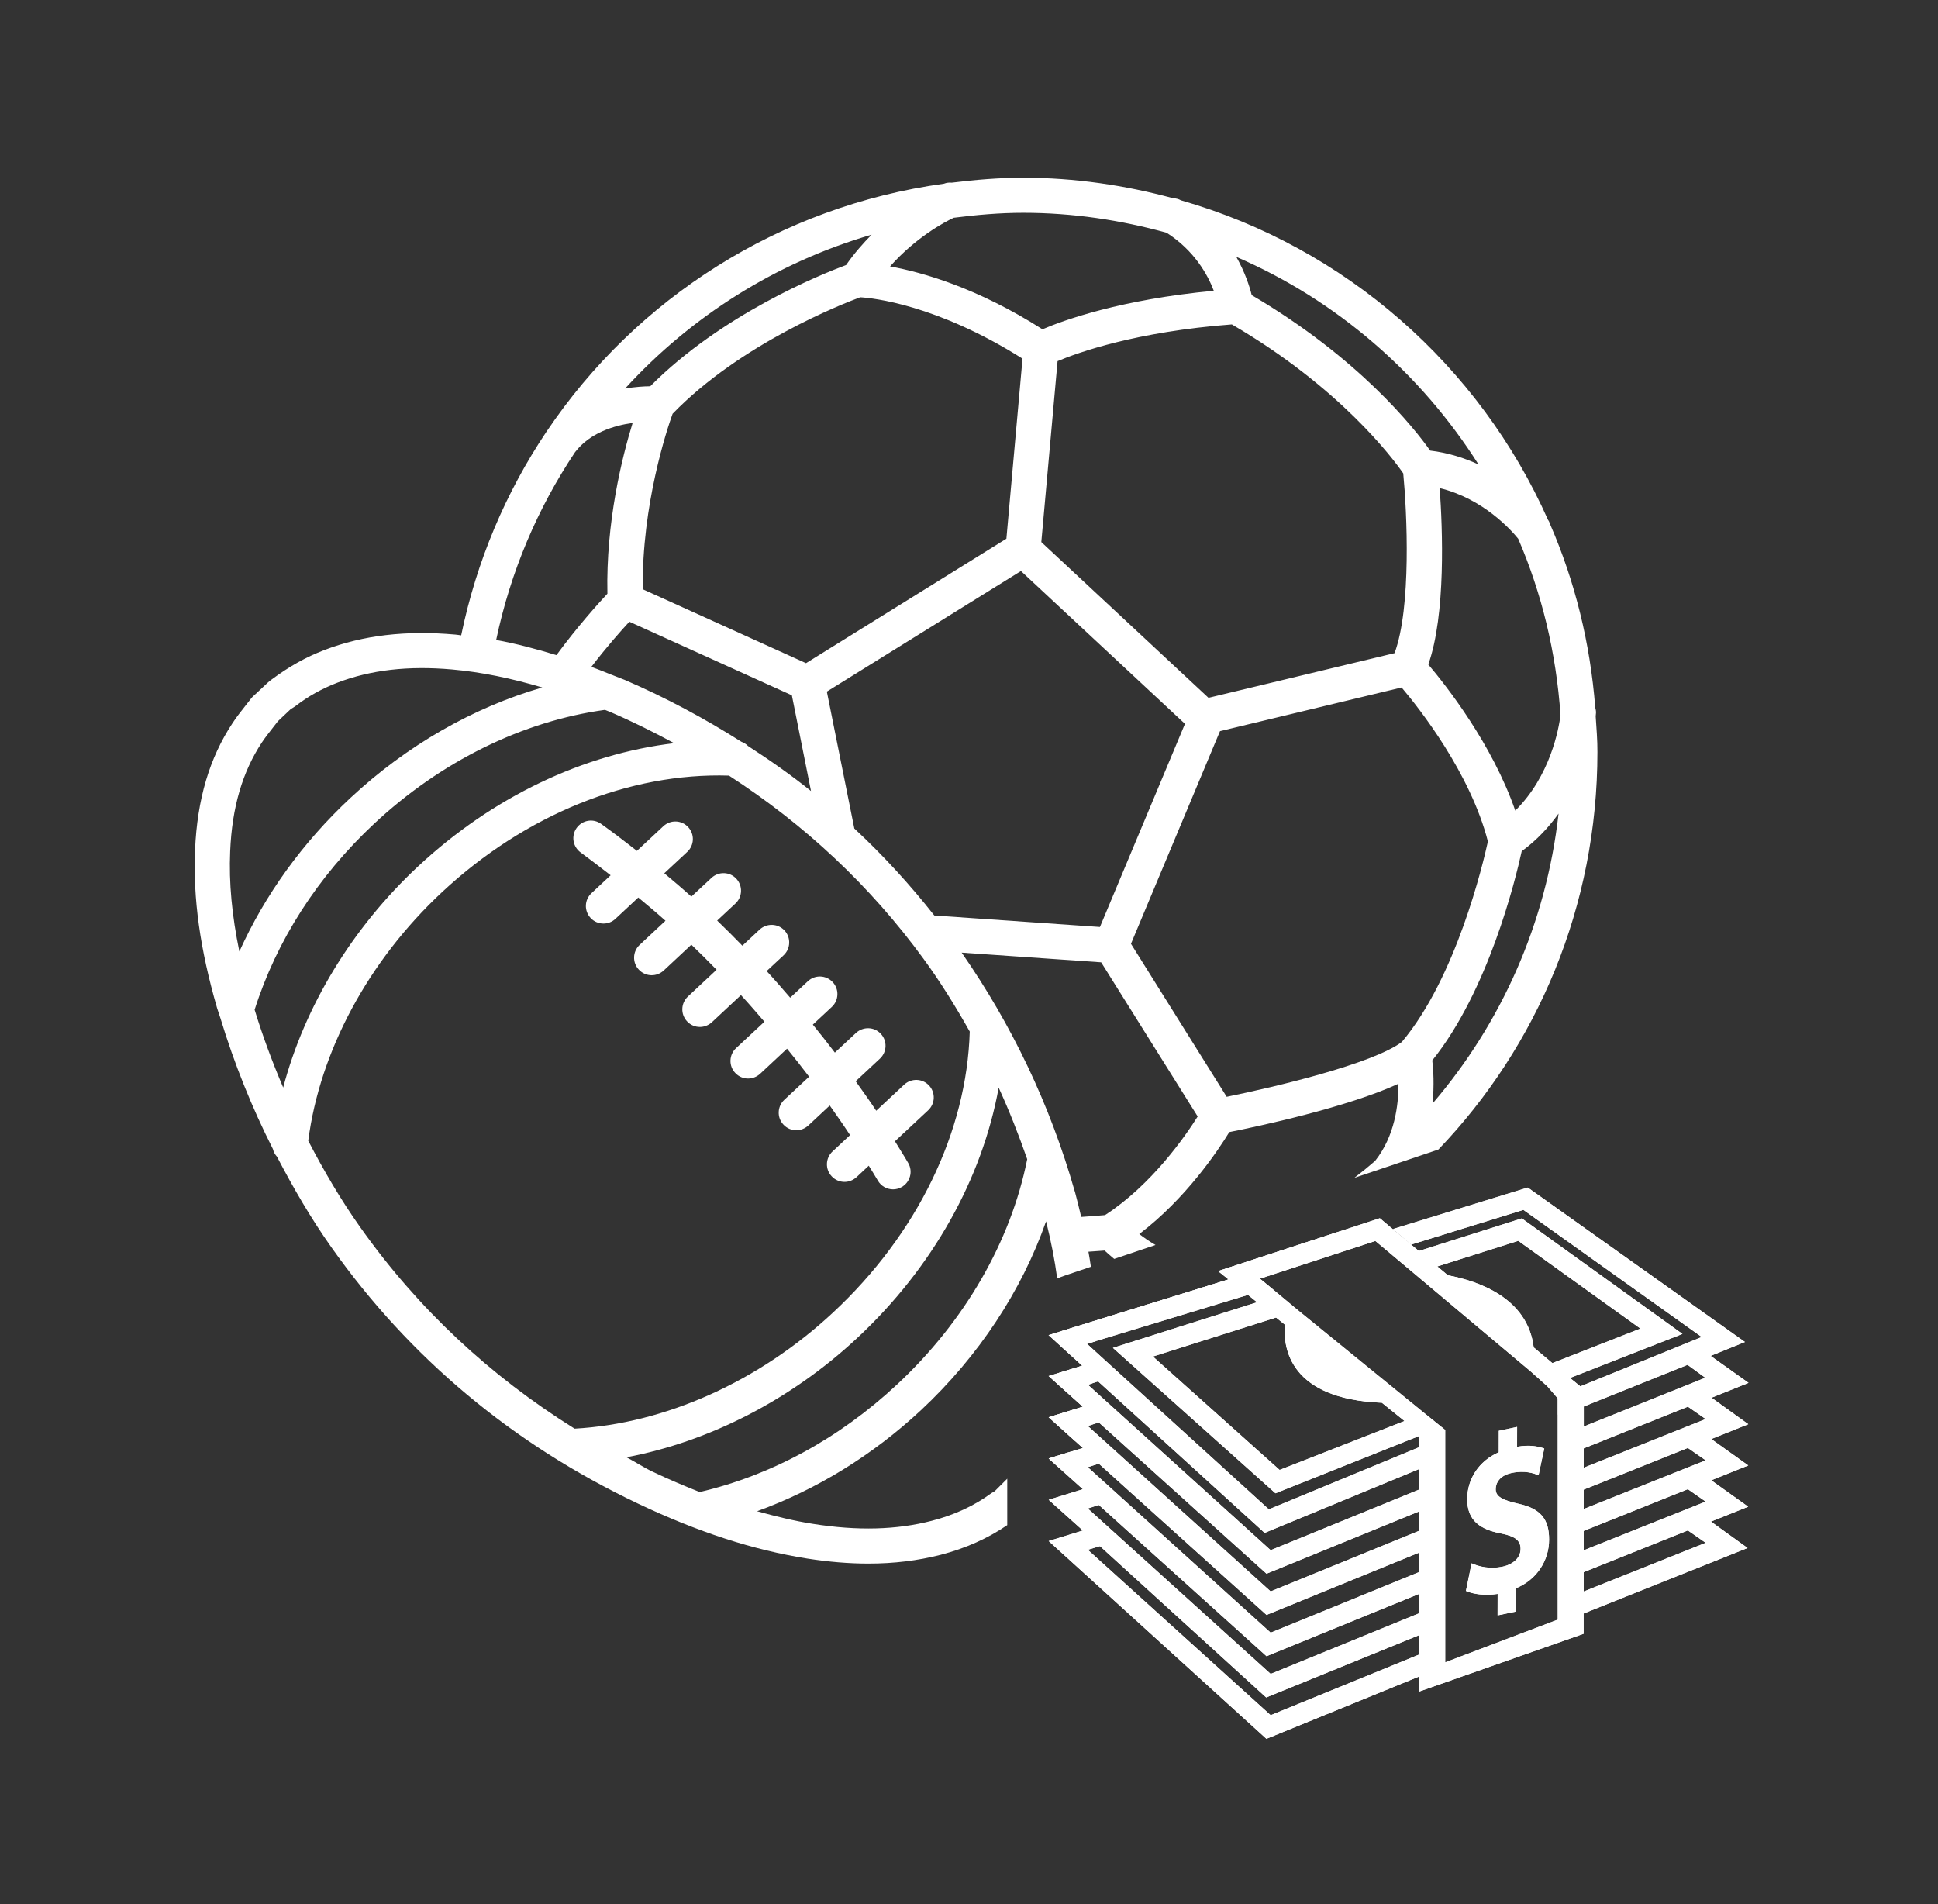 <svg xmlns="http://www.w3.org/2000/svg" width="57" height="56" viewBox="0 0 57 56" fill="none"><rect x="0" y="0" width="57" height="56" fill="#333333" stroke="none"/><g id="Icon5-Sports-Betting"><g id="Group"><g id="Group_2"><path id="Vector" d="M46.932 21.066C46.936 21.024 46.941 20.975 46.941 20.967C46.944 20.912 46.932 20.862 46.919 20.811C46.772 18.91 46.32 17.093 45.592 15.419C45.577 15.382 45.567 15.343 45.543 15.308C45.541 15.307 45.533 15.296 45.532 15.294C43.519 10.759 39.571 7.275 34.735 5.892C34.661 5.85 34.582 5.833 34.502 5.83C33.094 5.449 31.62 5.227 30.093 5.227C29.38 5.227 28.681 5.287 27.991 5.372C27.916 5.365 27.838 5.372 27.764 5.402H27.763C22.936 6.068 18.718 8.764 16.08 12.686C16.078 12.687 16.076 12.69 16.074 12.691C16.073 12.694 16.072 12.698 16.07 12.7C14.88 14.474 14.018 16.492 13.564 18.686C13.507 18.679 13.448 18.667 13.39 18.663C11.939 18.535 10.677 18.682 9.542 19.117C9.001 19.323 8.504 19.602 7.989 19.985C7.96 20.004 7.901 20.053 7.876 20.076L7.438 20.485C7.417 20.505 7.397 20.526 7.38 20.55L7.221 20.753C7.09 20.919 6.957 21.086 6.841 21.264C6.159 22.293 5.8 23.512 5.737 24.993C5.676 26.43 5.882 27.908 6.385 29.648C6.413 29.746 6.452 29.839 6.481 29.937C6.483 29.939 6.483 29.942 6.483 29.944C6.89 31.286 7.408 32.57 8.026 33.791C8.047 33.878 8.089 33.955 8.147 34.019C8.629 34.944 9.151 35.842 9.749 36.686C12.049 39.938 15.082 42.472 18.761 44.219C20.526 45.057 22.156 45.587 23.746 45.838C24.375 45.936 24.97 45.985 25.54 45.985C26.29 45.985 26.994 45.9 27.668 45.727C28.398 45.538 29.061 45.24 29.625 44.854V43.489L29.258 43.855C29.22 43.875 29.181 43.898 29.16 43.913C28.649 44.288 28.075 44.553 27.407 44.726C26.369 44.995 25.222 45.026 23.904 44.816C23.368 44.732 22.821 44.599 22.267 44.445C24.007 43.813 25.652 42.81 27.087 41.474C28.785 39.889 30.05 37.96 30.767 35.92C30.913 36.501 31.022 37.061 31.095 37.602C31.168 37.569 31.241 37.54 31.317 37.515L32.085 37.256C32.064 37.11 32.04 36.962 32.013 36.813C32.173 36.801 32.325 36.792 32.489 36.779C32.565 36.849 32.659 36.932 32.771 37.025L33.986 36.615C33.804 36.51 33.643 36.398 33.508 36.293C34.883 35.251 35.828 33.831 36.156 33.295C37.007 33.127 39.617 32.57 41.132 31.873C41.134 32.502 41.022 33.411 40.448 34.138C40.447 34.139 40.447 34.139 40.447 34.141C40.247 34.315 40.042 34.481 39.832 34.642L42.306 33.808C45.218 30.771 46.983 26.648 46.983 22.116C46.985 21.764 46.954 21.416 46.932 21.066ZM43.486 13.66C43.069 13.469 42.596 13.316 42.064 13.252C41.591 12.585 39.968 10.53 36.815 8.68C36.754 8.426 36.618 8.01 36.363 7.555C39.309 8.827 41.784 10.975 43.486 13.66ZM41.272 13.922C41.383 15.077 41.514 17.862 41.017 19.209L35.544 20.523L30.627 15.942L31.105 10.621C31.695 10.372 33.412 9.753 36.231 9.541C39.415 11.396 40.975 13.491 41.272 13.922ZM23.706 19.504L18.905 17.33C18.874 14.845 19.623 12.607 19.783 12.168C21.784 10.106 24.774 8.938 25.3 8.743C25.662 8.763 27.552 8.955 30.074 10.548L29.6 15.843L23.706 19.504ZM23.853 23.264C23.263 22.791 22.64 22.354 21.999 21.939C21.946 21.881 21.877 21.843 21.803 21.814C20.727 21.132 19.59 20.52 18.377 19.997C18.265 19.949 18.159 19.916 18.05 19.869C18.027 19.861 18.009 19.85 17.985 19.844C17.787 19.764 17.589 19.684 17.393 19.612C17.838 19.031 18.257 18.559 18.51 18.285L23.29 20.449L23.853 23.264ZM30.028 16.794L34.852 21.288L32.351 27.263L27.48 26.925C26.758 26.01 25.975 25.154 25.127 24.366L24.319 20.34L30.028 16.794ZM28.051 6.404C28.723 6.319 29.401 6.258 30.094 6.258C31.555 6.258 32.967 6.473 34.312 6.845C35.124 7.366 35.519 8.073 35.7 8.552C32.981 8.805 31.29 9.414 30.661 9.684C28.739 8.462 27.137 8.01 26.178 7.835C26.942 6.977 27.778 6.531 28.051 6.404ZM25.635 6.902C25.379 7.164 25.122 7.453 24.886 7.794C24.152 8.067 21.222 9.247 19.125 11.36C18.947 11.361 18.684 11.378 18.386 11.426C20.325 9.302 22.822 7.723 25.635 6.902ZM16.913 13.299C17.357 12.72 18.072 12.514 18.607 12.438C18.297 13.443 17.819 15.35 17.865 17.461C17.588 17.757 16.979 18.434 16.366 19.267C15.765 19.084 15.173 18.927 14.593 18.822C15.019 16.8 15.817 14.938 16.913 13.299ZM6.77 25.035C6.824 23.746 7.13 22.7 7.705 21.832C7.806 21.68 7.921 21.537 8.034 21.391L8.175 21.21L8.552 20.854C8.576 20.841 8.678 20.778 8.698 20.761C9.059 20.481 9.469 20.253 9.914 20.081C10.899 19.703 12.005 19.574 13.302 19.69C14.161 19.766 15.041 19.949 15.95 20.219C13.92 20.806 11.967 21.92 10.309 23.465C8.896 24.782 7.79 26.323 7.04 27.984C6.823 26.93 6.729 25.966 6.77 25.035ZM7.489 29.697C8.131 27.672 9.339 25.779 11.012 24.218C12.973 22.389 15.376 21.209 17.792 20.877C17.851 20.902 17.907 20.921 17.967 20.947C18.61 21.224 19.226 21.532 19.829 21.857C17.159 22.174 14.491 23.434 12.297 25.48C10.343 27.303 8.957 29.608 8.329 31.985C8.014 31.243 7.73 30.483 7.489 29.697ZM10.592 36.088C10.022 35.285 9.524 34.431 9.066 33.55C9.407 30.918 10.83 28.262 13.001 26.238C15.451 23.954 18.509 22.72 21.441 22.811C23.675 24.257 25.597 26.055 27.162 28.198C27.661 28.88 28.105 29.599 28.522 30.338C28.436 33.288 26.979 36.294 24.506 38.597C22.324 40.633 19.56 41.869 16.9 42.017C14.41 40.463 12.287 38.485 10.592 36.088ZM26.384 40.718C24.686 42.303 22.68 43.392 20.579 43.881C20.13 43.703 19.672 43.51 19.203 43.287C18.932 43.16 18.691 42.996 18.426 42.859C20.847 42.401 23.253 41.179 25.213 39.35C27.435 37.278 28.886 34.666 29.373 31.989C29.686 32.672 29.962 33.374 30.212 34.092C29.729 36.514 28.372 38.867 26.384 40.718ZM32.501 35.736C32.261 35.759 32.03 35.773 31.8 35.79C31.74 35.542 31.684 35.297 31.613 35.04H31.611C30.884 32.485 29.756 30.133 28.284 28.017L32.387 28.302L35.226 32.836C34.868 33.406 33.88 34.841 32.501 35.736ZM36.079 32.257L33.264 27.757L35.882 21.503L41.224 20.219C41.746 20.835 43.244 22.734 43.762 24.748C43.619 25.402 42.827 28.752 41.23 30.645C40.36 31.293 37.484 31.972 36.079 32.257ZM42.134 32.455C42.186 31.919 42.159 31.456 42.126 31.187C43.77 29.143 44.569 25.892 44.756 25.035C45.208 24.706 45.556 24.321 45.84 23.928C45.477 27.163 44.148 30.105 42.134 32.455ZM44.567 23.84C43.887 21.88 42.538 20.168 42.009 19.543C42.529 18.067 42.429 15.55 42.344 14.355C43.628 14.667 44.451 15.595 44.653 15.844C45.347 17.451 45.771 19.2 45.897 21.03C45.847 21.437 45.597 22.822 44.567 23.84ZM32.225 38.862C34.885 38.527 37.335 37.592 39.442 36.202L35.831 37.382L36.136 37.627L31.203 39.153C31.203 39.279 31.2 39.404 31.194 39.528C31.193 39.546 31.193 39.563 31.192 39.581L31.834 40.164L31.114 40.385C31.102 40.481 31.087 40.575 31.068 40.669L31.851 41.37L30.846 41.681L31.628 42.384C31.84 41.901 31.994 41.38 32.093 40.816L31.995 40.728L32.114 40.69C32.164 40.391 32.198 40.077 32.218 39.752L31.968 39.525L32.232 39.446C32.234 39.251 32.227 39.055 32.225 38.862ZM30.847 42.891L31.196 43.205C31.301 43.039 31.396 42.87 31.483 42.695L30.847 42.891Z" fill="white"></path><path id="Vector_2" d="M17.96 25.742L17.396 26.269C17.187 26.463 17.176 26.789 17.371 26.998C17.471 27.107 17.61 27.162 17.749 27.162C17.875 27.162 18.001 27.117 18.101 27.023L18.773 26.396C19.042 26.62 19.31 26.844 19.573 27.079L18.814 27.788C18.605 27.982 18.594 28.31 18.789 28.517C18.89 28.626 19.028 28.682 19.167 28.682C19.293 28.682 19.419 28.636 19.52 28.544L20.334 27.783C20.585 28.023 20.831 28.271 21.076 28.52L20.232 29.308C20.024 29.503 20.012 29.83 20.207 30.037C20.308 30.147 20.446 30.203 20.585 30.203C20.711 30.203 20.837 30.156 20.938 30.064L21.793 29.266C22.031 29.524 22.257 29.787 22.483 30.049L21.649 30.826C21.44 31.02 21.429 31.348 21.624 31.555C21.725 31.664 21.863 31.72 22.002 31.72C22.128 31.72 22.254 31.674 22.355 31.582L23.148 30.842C23.37 31.115 23.588 31.388 23.797 31.666L23.067 32.346C22.859 32.541 22.847 32.868 23.042 33.075C23.143 33.185 23.281 33.241 23.42 33.241C23.546 33.241 23.672 33.194 23.773 33.102L24.404 32.513C24.607 32.802 24.812 33.091 25.002 33.383L24.485 33.865C24.277 34.06 24.266 34.387 24.46 34.594C24.561 34.704 24.7 34.76 24.838 34.76C24.964 34.76 25.09 34.713 25.191 34.621L25.552 34.284C25.639 34.429 25.734 34.572 25.817 34.718C25.912 34.886 26.087 34.979 26.266 34.979C26.353 34.979 26.44 34.957 26.521 34.911C26.769 34.769 26.856 34.454 26.714 34.208C26.591 33.992 26.451 33.78 26.322 33.565L27.299 32.654C27.508 32.459 27.519 32.132 27.325 31.925C27.131 31.715 26.804 31.706 26.595 31.898L25.771 32.667C25.579 32.375 25.372 32.088 25.167 31.8L25.881 31.134C26.09 30.938 26.101 30.611 25.906 30.404C25.713 30.194 25.386 30.186 25.177 30.378L24.555 30.957C24.345 30.68 24.128 30.406 23.907 30.134L24.466 29.613C24.674 29.419 24.686 29.091 24.491 28.884C24.296 28.674 23.97 28.664 23.762 28.857L23.241 29.342C23.014 29.08 22.787 28.817 22.549 28.559L23.048 28.094C23.256 27.9 23.267 27.572 23.073 27.365C22.88 27.156 22.552 27.146 22.343 27.338L21.834 27.813C21.589 27.562 21.344 27.314 21.093 27.074L21.631 26.572C21.839 26.378 21.851 26.052 21.656 25.843C21.463 25.634 21.135 25.625 20.927 25.818L20.334 26.369C20.073 26.134 19.805 25.907 19.538 25.683L20.214 25.053C20.423 24.859 20.434 24.533 20.239 24.324C20.045 24.115 19.718 24.104 19.51 24.299L18.733 25.024C18.384 24.751 18.034 24.484 17.68 24.23C17.445 24.062 17.126 24.118 16.959 24.351C16.794 24.583 16.847 24.905 17.079 25.072C17.372 25.287 17.666 25.514 17.96 25.742Z" fill="white"></path></g><g id="Group_3"><path id="Vector_3" d="M44.655 44.225C44.183 44.117 43.992 44.012 43.992 43.799C43.992 43.613 44.109 43.396 44.465 43.319C44.86 43.236 45.116 43.336 45.253 43.385L45.42 42.601C45.228 42.535 44.983 42.486 44.62 42.55L44.622 41.967L44.084 42.08L44.083 42.712C43.496 42.969 43.154 43.498 43.154 44.092C43.153 44.734 43.552 44.984 44.14 45.099C44.55 45.177 44.724 45.299 44.724 45.552C44.724 45.811 44.51 46.008 44.192 46.077C43.836 46.153 43.511 46.083 43.283 45.978L43.117 46.79C43.325 46.886 43.681 46.935 44.049 46.878L44.048 47.509L44.591 47.395L44.592 46.71C45.222 46.45 45.562 45.874 45.562 45.282C45.564 44.676 45.306 44.364 44.655 44.225ZM44.655 44.225C44.183 44.117 43.992 44.012 43.992 43.799C43.992 43.613 44.109 43.396 44.465 43.319C44.86 43.236 45.116 43.336 45.253 43.385L45.42 42.601C45.228 42.535 44.983 42.486 44.62 42.55L44.622 41.967L44.084 42.08L44.083 42.712C43.496 42.969 43.154 43.498 43.154 44.092C43.153 44.734 43.552 44.984 44.14 45.099C44.55 45.177 44.724 45.299 44.724 45.552C44.724 45.811 44.51 46.008 44.192 46.077C43.836 46.153 43.511 46.083 43.283 45.978L43.117 46.79C43.325 46.886 43.681 46.935 44.049 46.878L44.048 47.509L44.591 47.395L44.592 46.71C45.222 46.45 45.562 45.874 45.562 45.282C45.564 44.676 45.306 44.364 44.655 44.225ZM44.655 44.225C44.183 44.117 43.992 44.012 43.992 43.799C43.992 43.613 44.109 43.396 44.465 43.319C44.86 43.236 45.116 43.336 45.253 43.385L45.42 42.601C45.228 42.535 44.983 42.486 44.62 42.55L44.622 41.967L44.084 42.08L44.083 42.712C43.496 42.969 43.154 43.498 43.154 44.092C43.153 44.734 43.552 44.984 44.14 45.099C44.55 45.177 44.724 45.299 44.724 45.552C44.724 45.811 44.51 46.008 44.192 46.077C43.836 46.153 43.511 46.083 43.283 45.978L43.117 46.79C43.325 46.886 43.681 46.935 44.049 46.878L44.048 47.509L44.591 47.395L44.592 46.71C45.222 46.45 45.562 45.874 45.562 45.282C45.564 44.676 45.306 44.364 44.655 44.225ZM44.655 44.225C44.183 44.117 43.992 44.012 43.992 43.799C43.992 43.613 44.109 43.396 44.465 43.319C44.86 43.236 45.116 43.336 45.253 43.385L45.42 42.601C45.228 42.535 44.983 42.486 44.62 42.55L44.622 41.967L44.084 42.08L44.083 42.712C43.496 42.969 43.154 43.498 43.154 44.092C43.153 44.734 43.552 44.984 44.14 45.099C44.55 45.177 44.724 45.299 44.724 45.552C44.724 45.811 44.51 46.008 44.192 46.077C43.836 46.153 43.511 46.083 43.283 45.978L43.117 46.79C43.325 46.886 43.681 46.935 44.049 46.878L44.048 47.509L44.591 47.395L44.592 46.71C45.222 46.45 45.562 45.874 45.562 45.282C45.564 44.676 45.306 44.364 44.655 44.225ZM44.655 44.225C44.183 44.117 43.992 44.012 43.992 43.799C43.992 43.613 44.109 43.396 44.465 43.319C44.86 43.236 45.116 43.336 45.253 43.385L45.42 42.601C45.228 42.535 44.983 42.486 44.62 42.55L44.622 41.967L44.084 42.08L44.083 42.712C43.496 42.969 43.154 43.498 43.154 44.092C43.153 44.734 43.552 44.984 44.14 45.099C44.55 45.177 44.724 45.299 44.724 45.552C44.724 45.811 44.51 46.008 44.192 46.077C43.836 46.153 43.511 46.083 43.283 45.978L43.117 46.79C43.325 46.886 43.681 46.935 44.049 46.878L44.048 47.509L44.591 47.395L44.592 46.71C45.222 46.45 45.562 45.874 45.562 45.282C45.564 44.676 45.306 44.364 44.655 44.225ZM44.655 44.225C44.183 44.117 43.992 44.012 43.992 43.799C43.992 43.613 44.109 43.396 44.465 43.319C44.86 43.236 45.116 43.336 45.253 43.385L45.42 42.601C45.228 42.535 44.983 42.486 44.62 42.55L44.622 41.967L44.084 42.08L44.083 42.712C43.496 42.969 43.154 43.498 43.154 44.092C43.153 44.734 43.552 44.984 44.14 45.099C44.55 45.177 44.724 45.299 44.724 45.552C44.724 45.811 44.51 46.008 44.192 46.077C43.836 46.153 43.511 46.083 43.283 45.978L43.117 46.79C43.325 46.886 43.681 46.935 44.049 46.878L44.048 47.509L44.591 47.395L44.592 46.71C45.222 46.45 45.562 45.874 45.562 45.282C45.564 44.676 45.306 44.364 44.655 44.225ZM44.655 44.225C44.183 44.117 43.992 44.012 43.992 43.799C43.992 43.613 44.109 43.396 44.465 43.319C44.86 43.236 45.116 43.336 45.253 43.385L45.42 42.601C45.228 42.535 44.983 42.486 44.62 42.55L44.622 41.967L44.084 42.08L44.083 42.712C43.496 42.969 43.154 43.498 43.154 44.092C43.153 44.734 43.552 44.984 44.14 45.099C44.55 45.177 44.724 45.299 44.724 45.552C44.724 45.811 44.51 46.008 44.192 46.077C43.836 46.153 43.511 46.083 43.283 45.978L43.117 46.79C43.325 46.886 43.681 46.935 44.049 46.878L44.048 47.509L44.591 47.395L44.592 46.71C45.222 46.45 45.562 45.874 45.562 45.282C45.564 44.676 45.306 44.364 44.655 44.225ZM44.655 44.225C44.183 44.117 43.992 44.012 43.992 43.799C43.992 43.613 44.109 43.396 44.465 43.319C44.86 43.236 45.116 43.336 45.253 43.385L45.42 42.601C45.228 42.535 44.983 42.486 44.62 42.55L44.622 41.967L44.084 42.08L44.083 42.712C43.496 42.969 43.154 43.498 43.154 44.092C43.153 44.734 43.552 44.984 44.14 45.099C44.55 45.177 44.724 45.299 44.724 45.552C44.724 45.811 44.51 46.008 44.192 46.077C43.836 46.153 43.511 46.083 43.283 45.978L43.117 46.79C43.325 46.886 43.681 46.935 44.049 46.878L44.048 47.509L44.591 47.395L44.592 46.71C45.222 46.45 45.562 45.874 45.562 45.282C45.564 44.676 45.306 44.364 44.655 44.225ZM44.655 44.225C44.183 44.117 43.992 44.012 43.992 43.799C43.992 43.613 44.109 43.396 44.465 43.319C44.86 43.236 45.116 43.336 45.253 43.385L45.42 42.601C45.228 42.535 44.983 42.486 44.62 42.55L44.622 41.967L44.084 42.08L44.083 42.712C43.496 42.969 43.154 43.498 43.154 44.092C43.153 44.734 43.552 44.984 44.14 45.099C44.55 45.177 44.724 45.299 44.724 45.552C44.724 45.811 44.51 46.008 44.192 46.077C43.836 46.153 43.511 46.083 43.283 45.978L43.117 46.79C43.325 46.886 43.681 46.935 44.049 46.878L44.048 47.509L44.591 47.395L44.592 46.71C45.222 46.45 45.562 45.874 45.562 45.282C45.564 44.676 45.306 44.364 44.655 44.225ZM44.655 44.225C44.183 44.117 43.992 44.012 43.992 43.799C43.992 43.613 44.109 43.396 44.465 43.319C44.86 43.236 45.116 43.336 45.253 43.385L45.42 42.601C45.228 42.535 44.983 42.486 44.62 42.55L44.622 41.967L44.084 42.08L44.083 42.712C43.496 42.969 43.154 43.498 43.154 44.092C43.153 44.734 43.552 44.984 44.14 45.099C44.55 45.177 44.724 45.299 44.724 45.552C44.724 45.811 44.51 46.008 44.192 46.077C43.836 46.153 43.511 46.083 43.283 45.978L43.117 46.79C43.325 46.886 43.681 46.935 44.049 46.878L44.048 47.509L44.591 47.395L44.592 46.71C45.222 46.45 45.562 45.874 45.562 45.282C45.564 44.676 45.306 44.364 44.655 44.225ZM44.655 44.225C44.183 44.117 43.992 44.012 43.992 43.799C43.992 43.613 44.109 43.396 44.465 43.319C44.86 43.236 45.116 43.336 45.253 43.385L45.42 42.601C45.228 42.535 44.983 42.486 44.62 42.55L44.622 41.967L44.084 42.08L44.083 42.712C43.496 42.969 43.154 43.498 43.154 44.092C43.153 44.734 43.552 44.984 44.14 45.099C44.55 45.177 44.724 45.299 44.724 45.552C44.724 45.811 44.51 46.008 44.192 46.077C43.836 46.153 43.511 46.083 43.283 45.978L43.117 46.79C43.325 46.886 43.681 46.935 44.049 46.878L44.048 47.509L44.591 47.395L44.592 46.71C45.222 46.45 45.562 45.874 45.562 45.282C45.564 44.676 45.306 44.364 44.655 44.225ZM44.655 44.225C44.183 44.117 43.992 44.012 43.992 43.799C43.992 43.613 44.109 43.396 44.465 43.319C44.86 43.236 45.116 43.336 45.253 43.385L45.42 42.601C45.228 42.535 44.983 42.486 44.62 42.55L44.622 41.967L44.084 42.08L44.083 42.712C43.496 42.969 43.154 43.498 43.154 44.092C43.153 44.734 43.552 44.984 44.14 45.099C44.55 45.177 44.724 45.299 44.724 45.552C44.724 45.811 44.51 46.008 44.192 46.077C43.836 46.153 43.511 46.083 43.283 45.978L43.117 46.79C43.325 46.886 43.681 46.935 44.049 46.878L44.048 47.509L44.591 47.395L44.592 46.71C45.222 46.45 45.562 45.874 45.562 45.282C45.564 44.676 45.306 44.364 44.655 44.225ZM44.655 44.225C44.183 44.117 43.992 44.012 43.992 43.799C43.992 43.613 44.109 43.396 44.465 43.319C44.86 43.236 45.116 43.336 45.253 43.385L45.42 42.601C45.228 42.535 44.983 42.486 44.62 42.55L44.622 41.967L44.084 42.08L44.083 42.712C43.496 42.969 43.154 43.498 43.154 44.092C43.153 44.734 43.552 44.984 44.14 45.099C44.55 45.177 44.724 45.299 44.724 45.552C44.724 45.811 44.51 46.008 44.192 46.077C43.836 46.153 43.511 46.083 43.283 45.978L43.117 46.79C43.325 46.886 43.681 46.935 44.049 46.878L44.048 47.509L44.591 47.395L44.592 46.71C45.222 46.45 45.562 45.874 45.562 45.282C45.564 44.676 45.306 44.364 44.655 44.225ZM44.655 44.225C44.183 44.117 43.992 44.012 43.992 43.799C43.992 43.613 44.109 43.396 44.465 43.319C44.86 43.236 45.116 43.336 45.253 43.385L45.42 42.601C45.228 42.535 44.983 42.486 44.62 42.55L44.622 41.967L44.084 42.08L44.083 42.712C43.496 42.969 43.154 43.498 43.154 44.092C43.153 44.734 43.552 44.984 44.14 45.099C44.55 45.177 44.724 45.299 44.724 45.552C44.724 45.811 44.51 46.008 44.192 46.077C43.836 46.153 43.511 46.083 43.283 45.978L43.117 46.79C43.325 46.886 43.681 46.935 44.049 46.878L44.048 47.509L44.591 47.395L44.592 46.71C45.222 46.45 45.562 45.874 45.562 45.282C45.564 44.676 45.306 44.364 44.655 44.225ZM44.655 44.225C44.183 44.117 43.992 44.012 43.992 43.799C43.992 43.613 44.109 43.396 44.465 43.319C44.86 43.236 45.116 43.336 45.253 43.385L45.42 42.601C45.228 42.535 44.983 42.486 44.62 42.55L44.622 41.967L44.084 42.08L44.083 42.712C43.496 42.969 43.154 43.498 43.154 44.092C43.153 44.734 43.552 44.984 44.14 45.099C44.55 45.177 44.724 45.299 44.724 45.552C44.724 45.811 44.51 46.008 44.192 46.077C43.836 46.153 43.511 46.083 43.283 45.978L43.117 46.79C43.325 46.886 43.681 46.935 44.049 46.878L44.048 47.509L44.591 47.395L44.592 46.71C45.222 46.45 45.562 45.874 45.562 45.282C45.564 44.676 45.306 44.364 44.655 44.225ZM44.655 44.225C44.183 44.117 43.992 44.012 43.992 43.799C43.992 43.613 44.109 43.396 44.465 43.319C44.86 43.236 45.116 43.336 45.253 43.385L45.42 42.601C45.228 42.535 44.983 42.486 44.62 42.55L44.622 41.967L44.084 42.08L44.083 42.712C43.496 42.969 43.154 43.498 43.154 44.092C43.153 44.734 43.552 44.984 44.14 45.099C44.55 45.177 44.724 45.299 44.724 45.552C44.724 45.811 44.51 46.008 44.192 46.077C43.836 46.153 43.511 46.083 43.283 45.978L43.117 46.79C43.325 46.886 43.681 46.935 44.049 46.878L44.048 47.509L44.591 47.395L44.592 46.71C45.222 46.45 45.562 45.874 45.562 45.282C45.564 44.676 45.306 44.364 44.655 44.225ZM44.655 44.225C44.183 44.117 43.992 44.012 43.992 43.799C43.992 43.613 44.109 43.396 44.465 43.319C44.86 43.236 45.116 43.336 45.253 43.385L45.42 42.601C45.228 42.535 44.983 42.486 44.62 42.55L44.622 41.967L44.084 42.08L44.083 42.712C43.496 42.969 43.154 43.498 43.154 44.092C43.153 44.734 43.552 44.984 44.14 45.099C44.55 45.177 44.724 45.299 44.724 45.552C44.724 45.811 44.51 46.008 44.192 46.077C43.836 46.153 43.511 46.083 43.283 45.978L43.117 46.79C43.325 46.886 43.681 46.935 44.049 46.878L44.048 47.509L44.591 47.395L44.592 46.71C45.222 46.45 45.562 45.874 45.562 45.282C45.564 44.676 45.306 44.364 44.655 44.225ZM44.655 44.225C44.183 44.117 43.992 44.012 43.992 43.799C43.992 43.613 44.109 43.396 44.465 43.319C44.86 43.236 45.116 43.336 45.253 43.385L45.42 42.601C45.228 42.535 44.983 42.486 44.62 42.55L44.622 41.967L44.084 42.08L44.083 42.712C43.496 42.969 43.154 43.498 43.154 44.092C43.153 44.734 43.552 44.984 44.14 45.099C44.55 45.177 44.724 45.299 44.724 45.552C44.724 45.811 44.51 46.008 44.192 46.077C43.836 46.153 43.511 46.083 43.283 45.978L43.117 46.79C43.325 46.886 43.681 46.935 44.049 46.878L44.048 47.509L44.591 47.395L44.592 46.71C45.222 46.45 45.562 45.874 45.562 45.282C45.564 44.676 45.306 44.364 44.655 44.225ZM50.339 41.107L51.427 40.67L50.313 39.877L51.322 39.468L44.934 34.926L40.972 36.145L41.509 36.602L44.806 35.583L50.051 39.321L46.503 40.764L46.481 40.773L46.176 40.526L49.484 39.231L44.759 35.833L41.731 36.792L41.502 36.602L40.959 36.145L40.583 35.828L39.439 36.203L35.828 37.383L36.133 37.628L31.2 39.154L30.84 39.266L31.189 39.583L31.831 40.165L31.112 40.386L30.841 40.469L31.065 40.67L31.848 41.372L30.843 41.682L31.625 42.385L31.849 42.586L31.48 42.699L30.844 42.895L31.193 43.209L31.849 43.798L30.844 44.109L31.849 45.012L30.844 45.322L37.248 51.139L41.74 49.306V49.749L46.577 48.05V47.453L51.399 45.526L50.322 44.75L51.417 44.312L50.331 43.536L51.42 43.099L50.332 42.322L51.42 41.886L50.339 41.107ZM44.655 36.493L48.248 39.074L45.658 40.089L45.109 39.627C44.932 38.178 43.497 37.678 42.585 37.506L42.274 37.246L44.655 36.493ZM41.743 48.659L37.372 50.444L31.994 45.579L32.352 45.472L37.241 49.923L41.742 48.089V48.659H41.743ZM41.743 47.445L37.372 49.23L31.994 44.365L32.317 44.26L37.251 48.709L41.742 46.875V47.445H41.743ZM41.743 46.233L37.372 48.017L31.994 43.151L32.317 43.046L37.251 47.495L41.742 45.661V46.233H41.743ZM41.743 45.019L37.372 46.804L31.994 41.939L32.317 41.834L37.251 46.283L41.742 44.449V45.019H41.743ZM41.745 43.806L37.372 45.591L32.093 40.813L31.995 40.725L32.114 40.687L32.297 40.627L37.195 45.082L41.743 43.203V43.806H41.745ZM41.745 42.339V42.56L37.319 44.39L32.218 39.748L31.968 39.521L32.232 39.441L36.705 38.083L36.973 38.299L32.733 39.641L37.514 43.918L41.749 42.228L41.745 42.339ZM40.643 41.255L41.309 41.792L37.636 43.231L33.909 39.896L37.531 38.749L37.79 38.958C37.735 39.644 37.928 41.146 40.643 41.255ZM45.817 47.633L42.506 48.89V42.055L41.869 41.541L38.172 38.531L37.634 38.083L37.379 37.869L37.057 37.606L40.452 36.497L40.826 36.809L41.059 37.005L41.6 37.459L45.023 40.336L45.512 40.773L45.814 41.124V41.604H45.816V47.633H45.817ZM46.58 41.366L49.634 40.14L50.156 40.52L46.582 41.953V41.366H46.58ZM46.58 46.806V46.237L49.643 45.01L50.167 45.374L46.58 46.806ZM46.58 45.594V45.023L49.643 43.797L50.167 44.162L46.58 45.594ZM46.58 44.38V43.81L49.643 42.584L50.167 42.948L46.58 44.38ZM46.58 43.166V42.597L49.643 41.37L50.167 41.734L46.58 43.166ZM44.655 44.225C44.183 44.117 43.992 44.012 43.992 43.799C43.992 43.613 44.109 43.396 44.465 43.319C44.86 43.236 45.116 43.336 45.253 43.385L45.42 42.601C45.228 42.535 44.983 42.486 44.62 42.55L44.622 41.967L44.084 42.08L44.083 42.712C43.496 42.969 43.154 43.498 43.154 44.092C43.153 44.734 43.552 44.984 44.14 45.099C44.55 45.177 44.724 45.299 44.724 45.552C44.724 45.811 44.51 46.008 44.192 46.077C43.836 46.153 43.511 46.083 43.283 45.978L43.117 46.79C43.325 46.886 43.681 46.935 44.049 46.878L44.048 47.509L44.591 47.395L44.592 46.71C45.222 46.45 45.562 45.874 45.562 45.282C45.564 44.676 45.306 44.364 44.655 44.225ZM44.655 44.225C44.183 44.117 43.992 44.012 43.992 43.799C43.992 43.613 44.109 43.396 44.465 43.319C44.86 43.236 45.116 43.336 45.253 43.385L45.42 42.601C45.228 42.535 44.983 42.486 44.62 42.55L44.622 41.967L44.084 42.08L44.083 42.712C43.496 42.969 43.154 43.498 43.154 44.092C43.153 44.734 43.552 44.984 44.14 45.099C44.55 45.177 44.724 45.299 44.724 45.552C44.724 45.811 44.51 46.008 44.192 46.077C43.836 46.153 43.511 46.083 43.283 45.978L43.117 46.79C43.325 46.886 43.681 46.935 44.049 46.878L44.048 47.509L44.591 47.395L44.592 46.71C45.222 46.45 45.562 45.874 45.562 45.282C45.564 44.676 45.306 44.364 44.655 44.225ZM44.655 44.225C44.183 44.117 43.992 44.012 43.992 43.799C43.992 43.613 44.109 43.396 44.465 43.319C44.86 43.236 45.116 43.336 45.253 43.385L45.42 42.601C45.228 42.535 44.983 42.486 44.62 42.55L44.622 41.967L44.084 42.08L44.083 42.712C43.496 42.969 43.154 43.498 43.154 44.092C43.153 44.734 43.552 44.984 44.14 45.099C44.55 45.177 44.724 45.299 44.724 45.552C44.724 45.811 44.51 46.008 44.192 46.077C43.836 46.153 43.511 46.083 43.283 45.978L43.117 46.79C43.325 46.886 43.681 46.935 44.049 46.878L44.048 47.509L44.591 47.395L44.592 46.71C45.222 46.45 45.562 45.874 45.562 45.282C45.564 44.676 45.306 44.364 44.655 44.225ZM44.655 44.225C44.183 44.117 43.992 44.012 43.992 43.799C43.992 43.613 44.109 43.396 44.465 43.319C44.86 43.236 45.116 43.336 45.253 43.385L45.42 42.601C45.228 42.535 44.983 42.486 44.62 42.55L44.622 41.967L44.084 42.08L44.083 42.712C43.496 42.969 43.154 43.498 43.154 44.092C43.153 44.734 43.552 44.984 44.14 45.099C44.55 45.177 44.724 45.299 44.724 45.552C44.724 45.811 44.51 46.008 44.192 46.077C43.836 46.153 43.511 46.083 43.283 45.978L43.117 46.79C43.325 46.886 43.681 46.935 44.049 46.878L44.048 47.509L44.591 47.395L44.592 46.71C45.222 46.45 45.562 45.874 45.562 45.282C45.564 44.676 45.306 44.364 44.655 44.225ZM44.655 44.225C44.183 44.117 43.992 44.012 43.992 43.799C43.992 43.613 44.109 43.396 44.465 43.319C44.86 43.236 45.116 43.336 45.253 43.385L45.42 42.601C45.228 42.535 44.983 42.486 44.62 42.55L44.622 41.967L44.084 42.08L44.083 42.712C43.496 42.969 43.154 43.498 43.154 44.092C43.153 44.734 43.552 44.984 44.14 45.099C44.55 45.177 44.724 45.299 44.724 45.552C44.724 45.811 44.51 46.008 44.192 46.077C43.836 46.153 43.511 46.083 43.283 45.978L43.117 46.79C43.325 46.886 43.681 46.935 44.049 46.878L44.048 47.509L44.591 47.395L44.592 46.71C45.222 46.45 45.562 45.874 45.562 45.282C45.564 44.676 45.306 44.364 44.655 44.225ZM44.655 44.225C44.183 44.117 43.992 44.012 43.992 43.799C43.992 43.613 44.109 43.396 44.465 43.319C44.86 43.236 45.116 43.336 45.253 43.385L45.42 42.601C45.228 42.535 44.983 42.486 44.62 42.55L44.622 41.967L44.084 42.08L44.083 42.712C43.496 42.969 43.154 43.498 43.154 44.092C43.153 44.734 43.552 44.984 44.14 45.099C44.55 45.177 44.724 45.299 44.724 45.552C44.724 45.811 44.51 46.008 44.192 46.077C43.836 46.153 43.511 46.083 43.283 45.978L43.117 46.79C43.325 46.886 43.681 46.935 44.049 46.878L44.048 47.509L44.591 47.395L44.592 46.71C45.222 46.45 45.562 45.874 45.562 45.282C45.564 44.676 45.306 44.364 44.655 44.225ZM44.655 44.225C44.183 44.117 43.992 44.012 43.992 43.799C43.992 43.613 44.109 43.396 44.465 43.319C44.86 43.236 45.116 43.336 45.253 43.385L45.42 42.601C45.228 42.535 44.983 42.486 44.62 42.55L44.622 41.967L44.084 42.08L44.083 42.712C43.496 42.969 43.154 43.498 43.154 44.092C43.153 44.734 43.552 44.984 44.14 45.099C44.55 45.177 44.724 45.299 44.724 45.552C44.724 45.811 44.51 46.008 44.192 46.077C43.836 46.153 43.511 46.083 43.283 45.978L43.117 46.79C43.325 46.886 43.681 46.935 44.049 46.878L44.048 47.509L44.591 47.395L44.592 46.71C45.222 46.45 45.562 45.874 45.562 45.282C45.564 44.676 45.306 44.364 44.655 44.225ZM44.655 44.225C44.183 44.117 43.992 44.012 43.992 43.799C43.992 43.613 44.109 43.396 44.465 43.319C44.86 43.236 45.116 43.336 45.253 43.385L45.42 42.601C45.228 42.535 44.983 42.486 44.62 42.55L44.622 41.967L44.084 42.08L44.083 42.712C43.496 42.969 43.154 43.498 43.154 44.092C43.153 44.734 43.552 44.984 44.14 45.099C44.55 45.177 44.724 45.299 44.724 45.552C44.724 45.811 44.51 46.008 44.192 46.077C43.836 46.153 43.511 46.083 43.283 45.978L43.117 46.79C43.325 46.886 43.681 46.935 44.049 46.878L44.048 47.509L44.591 47.395L44.592 46.71C45.222 46.45 45.562 45.874 45.562 45.282C45.564 44.676 45.306 44.364 44.655 44.225ZM44.655 44.225C44.183 44.117 43.992 44.012 43.992 43.799C43.992 43.613 44.109 43.396 44.465 43.319C44.86 43.236 45.116 43.336 45.253 43.385L45.42 42.601C45.228 42.535 44.983 42.486 44.62 42.55L44.622 41.967L44.084 42.08L44.083 42.712C43.496 42.969 43.154 43.498 43.154 44.092C43.153 44.734 43.552 44.984 44.14 45.099C44.55 45.177 44.724 45.299 44.724 45.552C44.724 45.811 44.51 46.008 44.192 46.077C43.836 46.153 43.511 46.083 43.283 45.978L43.117 46.79C43.325 46.886 43.681 46.935 44.049 46.878L44.048 47.509L44.591 47.395L44.592 46.71C45.222 46.45 45.562 45.874 45.562 45.282C45.564 44.676 45.306 44.364 44.655 44.225ZM44.655 44.225C44.183 44.117 43.992 44.012 43.992 43.799C43.992 43.613 44.109 43.396 44.465 43.319C44.86 43.236 45.116 43.336 45.253 43.385L45.42 42.601C45.228 42.535 44.983 42.486 44.62 42.55L44.622 41.967L44.084 42.08L44.083 42.712C43.496 42.969 43.154 43.498 43.154 44.092C43.153 44.734 43.552 44.984 44.14 45.099C44.55 45.177 44.724 45.299 44.724 45.552C44.724 45.811 44.51 46.008 44.192 46.077C43.836 46.153 43.511 46.083 43.283 45.978L43.117 46.79C43.325 46.886 43.681 46.935 44.049 46.878L44.048 47.509L44.591 47.395L44.592 46.71C45.222 46.45 45.562 45.874 45.562 45.282C45.564 44.676 45.306 44.364 44.655 44.225ZM44.655 44.225C44.183 44.117 43.992 44.012 43.992 43.799C43.992 43.613 44.109 43.396 44.465 43.319C44.86 43.236 45.116 43.336 45.253 43.385L45.42 42.601C45.228 42.535 44.983 42.486 44.62 42.55L44.622 41.967L44.084 42.08L44.083 42.712C43.496 42.969 43.154 43.498 43.154 44.092C43.153 44.734 43.552 44.984 44.14 45.099C44.55 45.177 44.724 45.299 44.724 45.552C44.724 45.811 44.51 46.008 44.192 46.077C43.836 46.153 43.511 46.083 43.283 45.978L43.117 46.79C43.325 46.886 43.681 46.935 44.049 46.878L44.048 47.509L44.591 47.395L44.592 46.71C45.222 46.45 45.562 45.874 45.562 45.282C45.564 44.676 45.306 44.364 44.655 44.225ZM44.655 44.225C44.183 44.117 43.992 44.012 43.992 43.799C43.992 43.613 44.109 43.396 44.465 43.319C44.86 43.236 45.116 43.336 45.253 43.385L45.42 42.601C45.228 42.535 44.983 42.486 44.62 42.55L44.622 41.967L44.084 42.08L44.083 42.712C43.496 42.969 43.154 43.498 43.154 44.092C43.153 44.734 43.552 44.984 44.14 45.099C44.55 45.177 44.724 45.299 44.724 45.552C44.724 45.811 44.51 46.008 44.192 46.077C43.836 46.153 43.511 46.083 43.283 45.978L43.117 46.79C43.325 46.886 43.681 46.935 44.049 46.878L44.048 47.509L44.591 47.395L44.592 46.71C45.222 46.45 45.562 45.874 45.562 45.282C45.564 44.676 45.306 44.364 44.655 44.225ZM44.655 44.225C44.183 44.117 43.992 44.012 43.992 43.799C43.992 43.613 44.109 43.396 44.465 43.319C44.86 43.236 45.116 43.336 45.253 43.385L45.42 42.601C45.228 42.535 44.983 42.486 44.62 42.55L44.622 41.967L44.084 42.08L44.083 42.712C43.496 42.969 43.154 43.498 43.154 44.092C43.153 44.734 43.552 44.984 44.14 45.099C44.55 45.177 44.724 45.299 44.724 45.552C44.724 45.811 44.51 46.008 44.192 46.077C43.836 46.153 43.511 46.083 43.283 45.978L43.117 46.79C43.325 46.886 43.681 46.935 44.049 46.878L44.048 47.509L44.591 47.395L44.592 46.71C45.222 46.45 45.562 45.874 45.562 45.282C45.564 44.676 45.306 44.364 44.655 44.225Z" fill="white"></path><g id="Group_4"><path id="Vector_4" d="M50.339 41.107L51.427 40.67L50.313 39.877L51.322 39.468L44.934 34.926L40.972 36.145L41.509 36.602L44.806 35.583L50.051 39.321L46.503 40.764L46.481 40.773L46.176 40.526L49.484 39.231L44.759 35.833L41.731 36.792L41.502 36.602L40.959 36.145L40.583 35.828L39.439 36.203L35.828 37.383L36.133 37.628L31.2 39.154L30.84 39.266L31.189 39.583L31.831 40.165L31.112 40.386L30.841 40.469L31.065 40.67L31.848 41.372L30.843 41.682L31.625 42.385L31.849 42.586L31.48 42.699L30.844 42.895L31.193 43.209L31.849 43.798L30.844 44.109L31.849 45.012L30.844 45.322L37.248 51.139L41.74 49.306V49.749L46.577 48.05V47.453L51.399 45.526L50.322 44.75L51.417 44.312L50.331 43.536L51.42 43.099L50.332 42.322L51.42 41.886L50.339 41.107ZM44.655 36.493L48.248 39.074L45.658 40.089L45.109 39.627C44.932 38.178 43.497 37.678 42.585 37.506L42.274 37.246L44.655 36.493ZM41.743 48.659L37.372 50.444L31.994 45.579L32.352 45.472L37.241 49.923L41.742 48.089V48.659H41.743ZM41.743 47.445L37.372 49.23L31.994 44.365L32.317 44.26L37.251 48.709L41.742 46.875V47.445H41.743ZM41.743 46.233L37.372 48.017L31.994 43.151L32.317 43.046L37.251 47.495L41.742 45.661V46.233H41.743ZM41.743 45.019L37.372 46.804L31.994 41.939L32.317 41.834L37.251 46.283L41.742 44.449V45.019H41.743ZM41.745 43.806L37.372 45.591L32.093 40.813L31.995 40.725L32.114 40.687L32.297 40.627L37.195 45.082L41.743 43.203V43.806H41.745ZM41.745 42.339V42.56L37.319 44.39L32.218 39.748L31.968 39.521L32.232 39.441L36.705 38.083L36.973 38.299L32.733 39.641L37.514 43.918L41.749 42.228L41.745 42.339ZM40.643 41.255L41.309 41.792L37.636 43.231L33.909 39.896L37.531 38.749L37.79 38.958C37.735 39.644 37.928 41.146 40.643 41.255ZM45.817 47.633L42.506 48.89V42.055L41.869 41.541L38.172 38.531L37.634 38.083L37.379 37.869L37.057 37.606L40.452 36.497L40.826 36.809L41.059 37.005L41.6 37.459L45.023 40.336L45.512 40.773L45.814 41.124V41.604H45.816V47.633H45.817ZM46.58 41.366L49.634 40.14L50.156 40.52L46.582 41.953V41.366H46.58ZM46.58 46.806V46.237L49.643 45.01L50.167 45.374L46.58 46.806ZM46.58 45.594V45.023L49.643 43.797L50.167 44.162L46.58 45.594ZM46.58 44.38V43.81L49.643 42.584L50.167 42.948L46.58 44.38ZM46.58 43.166V42.597L49.643 41.37L50.167 41.734L46.58 43.166Z" fill="white"></path><path id="Vector_5" d="M45.561 45.28C45.561 45.871 45.221 46.448 44.591 46.708L44.59 47.393L44.046 47.508L44.048 46.876C43.679 46.934 43.324 46.885 43.115 46.788L43.282 45.976C43.51 46.081 43.835 46.151 44.191 46.076C44.51 46.007 44.722 45.81 44.722 45.551C44.722 45.297 44.547 45.175 44.139 45.097C43.552 44.982 43.152 44.733 43.153 44.09C43.153 43.498 43.493 42.968 44.081 42.71L44.083 42.079L44.62 41.965L44.619 42.549C44.981 42.485 45.227 42.534 45.418 42.599L45.252 43.383C45.114 43.334 44.858 43.235 44.464 43.318C44.108 43.393 43.99 43.61 43.99 43.798C43.99 44.011 44.182 44.116 44.654 44.223C45.306 44.363 45.564 44.676 45.561 45.28Z" fill="white"></path></g></g></g></g></svg>